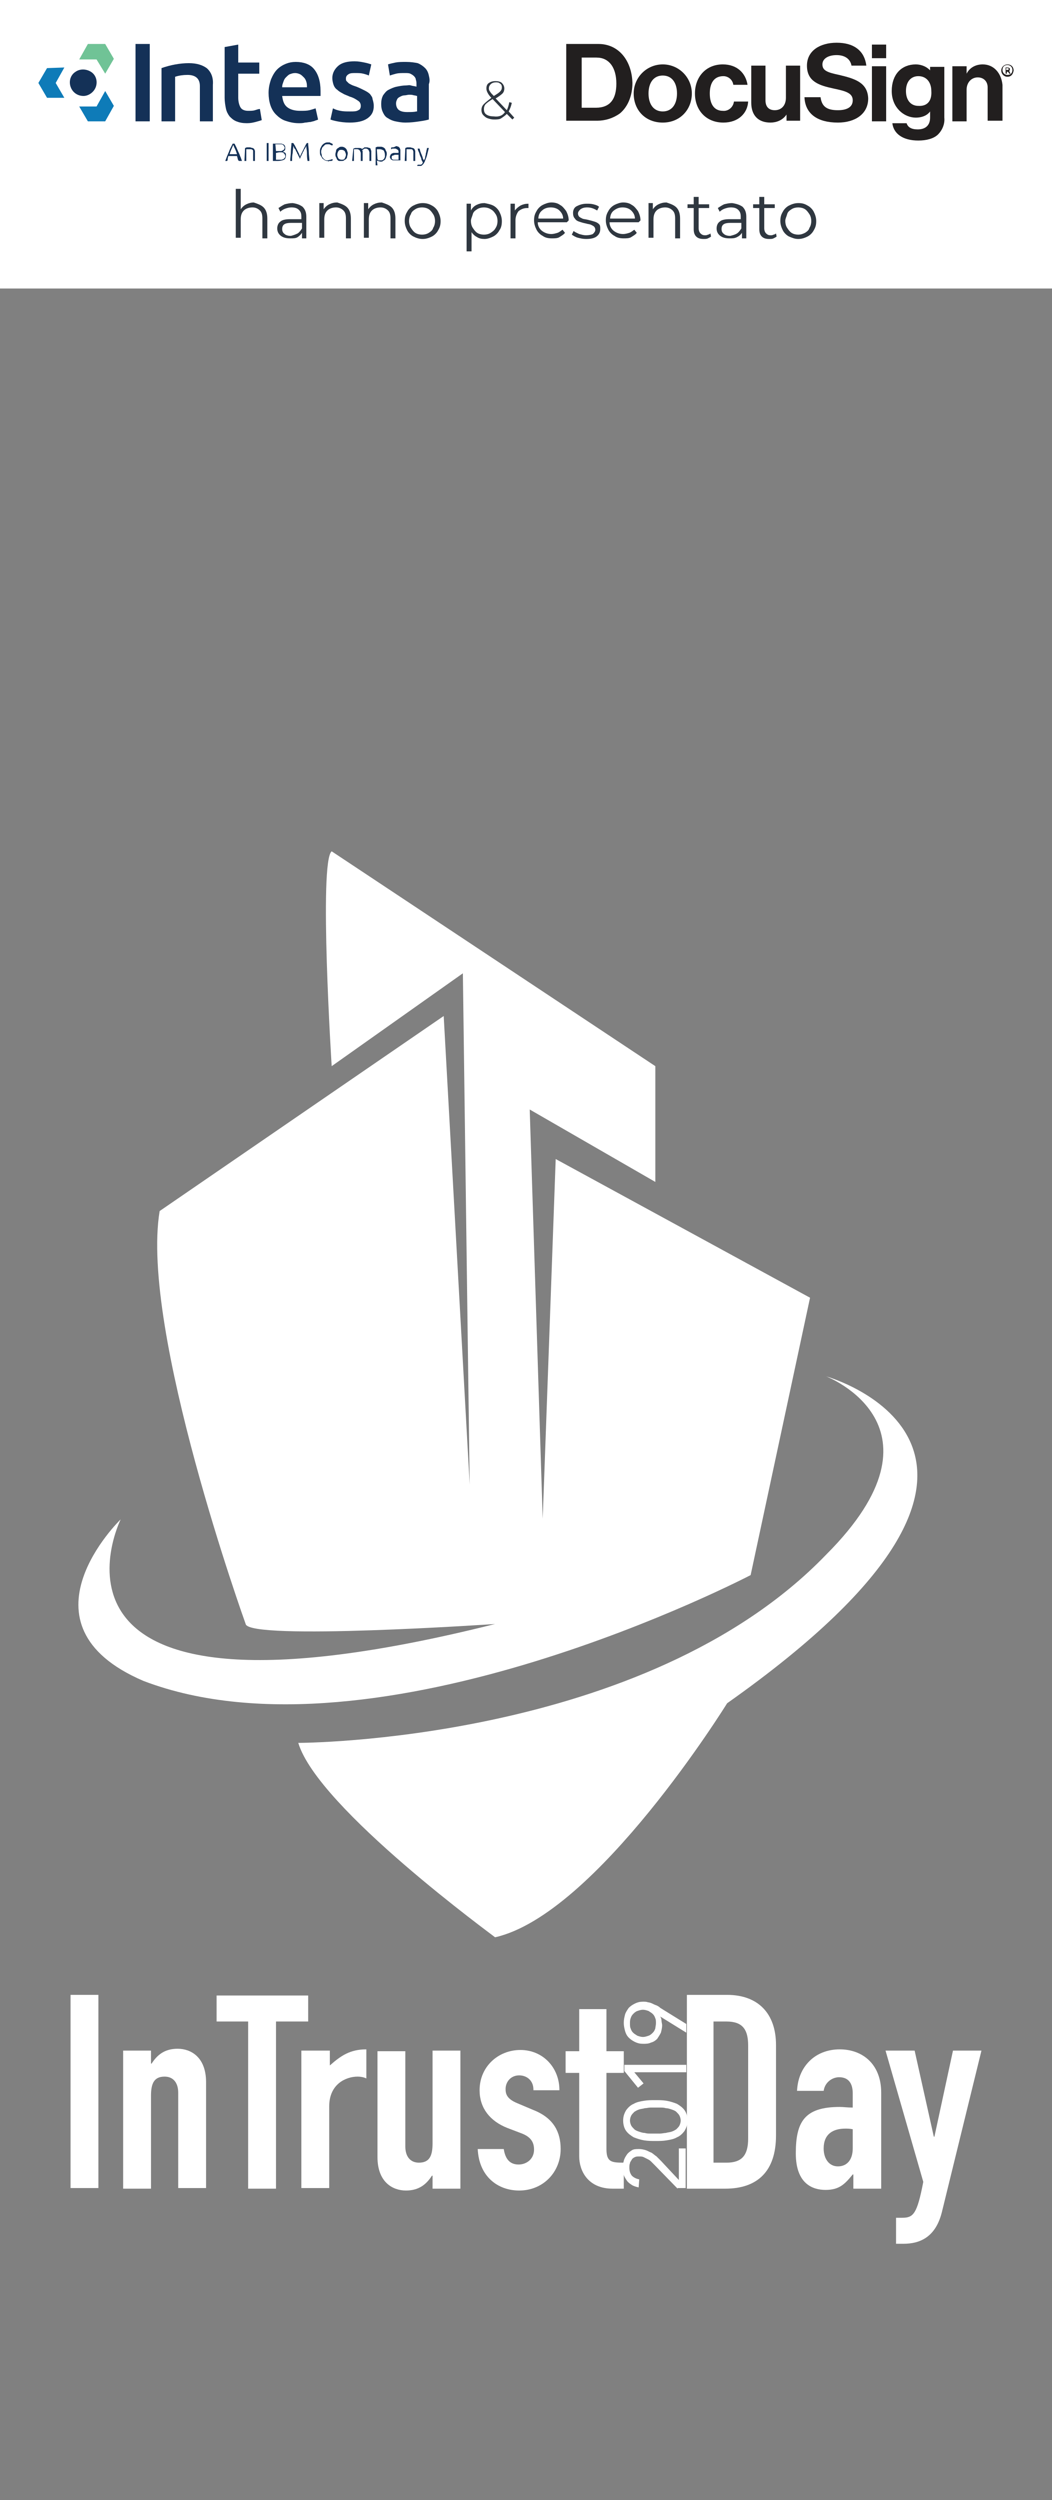 <?xml version="1.0" encoding="utf-8"?>
<!-- Generator: Adobe Illustrator 23.1.0, SVG Export Plug-In . SVG Version: 6.00 Build 0)  -->
<svg version="1.1" id="Livello_1" xmlns="http://www.w3.org/2000/svg" xmlns:xlink="http://www.w3.org/1999/xlink" x="0px" y="0px"
	 width="170px" height="403.8px" viewBox="0 0 170 403.8" style="enable-background:new 0 0 170 403.8;" xml:space="preserve">
<rect x="0" y="0" width="170" height="403.8" fill="#808080" stroke="none"/>
<style type="text/css">
	.st0{fill:#FFFFFF;}
	.st1{fill:#221F1F;}
	.st2{fill:#143157;}
	.st3{fill:#70C396;}
	.st4{fill:#0E7BB8;}
	.st5{fill:#2F3740;}
</style>
<g>
	<g id="XMLID_757_">
		<path class="st0" d="M11.4,322.2h4.5v31.2h-4.5V322.2z"/>
		<path class="st0" d="M19.9,331.2h4.5v2.1h0.1c0.9-1.4,2.1-2.4,4.2-2.4c2.2,0,4.6,1.4,4.6,5.4v17.1h-4.5v-15.4
			c0-1.6-0.8-2.6-2.2-2.6c-1.7,0-2.2,1.1-2.2,3.1v15h-4.5V331.2z"/>
		<path class="st0" d="M40.2,326.5H35v-4.2h14.8v4.2h-5.2v27h-4.5V326.5z"/>
		<path class="st0" d="M48.8,331.2h4.5v2.4c1.8-1.6,3.3-2.6,5.9-2.6v4.7c-0.4-0.2-0.9-0.3-1.4-0.3c-1.9,0-4.6,1.2-4.6,4.8v13.2h-4.5
			V331.2z"/>
		<path class="st0" d="M74.4,353.5h-4.5v-2.1h-0.1c-0.9,1.4-2.1,2.4-4.2,2.4c-2.2,0-4.6-1.4-4.6-5.4v-17.1h4.5v15.4
			c0,1.6,0.8,2.6,2.2,2.6c1.7,0,2.2-1.1,2.2-3.1v-15h4.5V353.5z"/>
		<path class="st0" d="M86.2,337.5c0-1.5-1.1-2.3-2.3-2.3c-1.4,0-2.2,1.1-2.2,2.2c0,0.8,0.2,1.6,1.9,2.3l2.6,1.1
			c3.3,1.3,4.4,3.6,4.4,6.3c0,3.7-2.8,6.7-6.7,6.7c-3.5,0-6.5-2.3-6.7-6.7h4.2c0.2,1.2,0.7,2.5,2.4,2.5c1.3,0,2.5-0.9,2.5-2.4
			c0-1.2-0.5-2.1-2.2-2.7l-2.1-0.8c-2.8-1.1-4.5-3.2-4.5-6.1c0-3.8,3-6.5,6.6-6.5c3.6,0,6.3,2.8,6.3,6.5H86.2z"/>
		<path class="st0" d="M93.5,324.5H98v6.8h2.8v3.5H98v12.3c0,2.1,0.8,2.2,2.8,2.2v4.2h-1.8c-4,0-5.4-2.9-5.4-5.2v-13.5h-2.2v-3.5
			h2.2V324.5z"/>
		<path class="st0" d="M110.9,322.2h6.6c5,0,7.9,3,7.9,8.1v14.6c0,5.8-3,8.6-8.2,8.6h-6.2V322.2z M115.3,349.3h2.1
			c2.5,0,3.5-1.2,3.5-3.9v-15c0-2.5-0.8-3.9-3.5-3.9h-2.1V349.3z"/>
		<path class="st0" d="M137.8,351.2L137.8,351.2c-1.3,1.6-2.2,2.5-4.4,2.5c-2.1,0-4.8-1-4.8-5.9c0-5.1,1.4-7.5,7.1-7.5
			c0.6,0,1.2,0.1,2.1,0.1v-2.3c0-1.5-0.6-2.6-2.2-2.6c-1.1,0-2.3,0.8-2.5,2.2h-4.3c0.1-2,0.8-3.6,2-4.8c1.2-1.2,2.9-1.9,4.9-1.9
			c3.7,0,6.7,2.4,6.7,7v15.5h-4.5V351.2z M137.8,343.9c-0.5-0.1-0.8-0.1-1.2-0.1c-1.9,0-3.5,0.8-3.5,3.2c0,1.7,0.9,2.9,2.3,2.9
			c1.5,0,2.4-1.1,2.4-2.9V343.9z"/>
		<path class="st0" d="M147.8,331.2l3.1,13.9h0.1l3-13.9h4.6l-6.4,26.1c-1,4-3.5,5.1-6.2,5.1h-1.2v-4.2h1c1.8,0,2.4-0.6,3.4-5.8
			l-6.1-21.2H147.8z"/>
	</g>
	<g id="XMLID_743_">
		<g id="XMLID_755_">
			<path class="st0" d="M53.6,172.2c0,0-2.1-33.1,0-34.7l52.3,34.7v18.7l-20.3-11.7l2.1,66.1l2.1-58.1l41.1,22.4l-9.6,44.8
				c0,0-60.3,31.5-98.1,17.1c-21.3-9.1-3.7-26.1-3.7-26.1S1.4,282,80,262.3c0,0-39.8,2.7-40.3,0c0,0-17.1-47.5-13.9-66.7l45.9-31.5
				l4.2,75.7l-1.1-82.6L53.6,172.2z"/>
		</g>
		<g id="XMLID_751_">
			<path class="st0" d="M48.2,281.5c0,0,56,0,85.3-30.4c20.8-20.8,0-28.8,0-28.8s42.1,11.8-16,52.8c0,0-21.1,34.1-37.5,37.8
				C80.1,312.9,51.4,292.1,48.2,281.5z"/>
		</g>
	</g>
	<g>
		<g>
			<path class="st0" d="M109.5,353.5l-3.7-3.8c-0.2-0.2-0.4-0.4-0.6-0.6c-0.2-0.2-0.4-0.3-0.6-0.4c-0.2-0.1-0.4-0.2-0.6-0.3
				c-0.2-0.1-0.4-0.1-0.7-0.1c-0.3,0-0.5,0-0.7,0.1c-0.2,0.1-0.4,0.2-0.5,0.4c-0.1,0.2-0.3,0.4-0.3,0.6c-0.1,0.2-0.1,0.5-0.1,0.7
				c0,0.5,0.1,0.9,0.4,1.3c0.3,0.3,0.7,0.5,1.2,0.6l-0.1,1.3c-0.4-0.1-0.8-0.2-1.1-0.4c-0.3-0.2-0.6-0.4-0.8-0.7
				c-0.2-0.3-0.4-0.6-0.5-0.9c-0.1-0.3-0.2-0.7-0.2-1.1c0-0.4,0.1-0.8,0.2-1.2c0.1-0.4,0.3-0.7,0.5-1c0.2-0.3,0.5-0.5,0.8-0.7
				c0.3-0.2,0.7-0.2,1.2-0.2c0.4,0,0.8,0.1,1.1,0.2c0.3,0.1,0.6,0.3,0.9,0.4c0.3,0.2,0.5,0.4,0.8,0.6c0.2,0.2,0.5,0.5,0.7,0.7
				l2.9,3.1h0v-5.1h1.1v6.4H109.5z"/>
		</g>
		<g>
			<path class="st0" d="M105.9,345.8c-0.6,0-1.1,0-1.8-0.1c-0.6-0.1-1.2-0.3-1.7-0.5c-0.5-0.3-0.9-0.6-1.2-1c-0.3-0.4-0.5-1-0.5-1.7
				c0-0.7,0.2-1.2,0.5-1.7c0.3-0.4,0.7-0.8,1.2-1c0.5-0.3,1.1-0.4,1.7-0.5c0.6-0.1,1.2-0.1,1.8-0.1c0.6,0,1.2,0,1.8,0.1
				c0.6,0.1,1.2,0.3,1.7,0.5c0.5,0.3,0.9,0.6,1.2,1c0.3,0.4,0.5,1,0.5,1.7c0,0.7-0.2,1.2-0.5,1.7c-0.3,0.4-0.7,0.8-1.2,1
				c-0.5,0.3-1.1,0.4-1.7,0.5C107.1,345.8,106.5,345.8,105.9,345.8z M105.9,344.6c0.2,0,0.5,0,0.8,0c0.3,0,0.6-0.1,0.9-0.1
				c0.3-0.1,0.6-0.1,0.9-0.2c0.3-0.1,0.5-0.2,0.8-0.4c0.2-0.2,0.4-0.4,0.5-0.6c0.1-0.2,0.2-0.5,0.2-0.8c0-0.3-0.1-0.6-0.2-0.8
				c-0.1-0.2-0.3-0.4-0.5-0.6c-0.2-0.2-0.5-0.3-0.8-0.4c-0.3-0.1-0.6-0.2-0.9-0.2c-0.3-0.1-0.6-0.1-0.9-0.1c-0.3,0-0.6,0-0.8,0
				c-0.2,0-0.5,0-0.8,0c-0.3,0-0.6,0.1-0.9,0.1c-0.3,0.1-0.6,0.1-0.9,0.2c-0.3,0.1-0.5,0.2-0.8,0.4c-0.2,0.2-0.4,0.4-0.5,0.6
				c-0.1,0.2-0.2,0.5-0.2,0.8c0,0.3,0.1,0.6,0.2,0.8c0.1,0.2,0.3,0.4,0.5,0.6c0.2,0.2,0.5,0.3,0.8,0.4c0.3,0.1,0.6,0.2,0.9,0.2
				c0.3,0.1,0.6,0.1,0.9,0.1C105.4,344.6,105.7,344.6,105.9,344.6z"/>
		</g>
		<g>
			<path class="st0" d="M110.9,333.5v1.2h-8.4v0l1.5,1.8l-0.9,0.7l-2.2-2.7v-1H110.9z"/>
		</g>
		<g>
			<path class="st0" d="M106.7,325.7L106.7,325.7c0.1,0.2,0.2,0.4,0.2,0.7c0,0.2,0.1,0.5,0.1,0.7c0,0.4-0.1,0.8-0.2,1.2
				c-0.2,0.4-0.4,0.7-0.6,1c-0.3,0.3-0.6,0.5-1,0.6c-0.4,0.2-0.8,0.2-1.3,0.2c-0.5,0-0.9-0.1-1.3-0.3c-0.4-0.2-0.7-0.4-1-0.7
				c-0.3-0.3-0.5-0.7-0.6-1.1c-0.1-0.4-0.2-0.8-0.2-1.3c0-0.5,0.1-0.9,0.2-1.3c0.1-0.4,0.4-0.8,0.6-1.1c0.3-0.3,0.6-0.5,1-0.7
				c0.4-0.2,0.8-0.3,1.3-0.3c0.3,0,0.6,0,0.8,0.1c0.2,0,0.5,0.1,0.7,0.2c0.2,0.1,0.4,0.2,0.7,0.3c0.2,0.1,0.4,0.2,0.6,0.4l4.2,2.6
				v1.4L106.7,325.7z M106,326.8c0-0.3,0-0.6-0.1-0.8c-0.1-0.3-0.2-0.5-0.4-0.7c-0.2-0.2-0.4-0.3-0.7-0.5c-0.3-0.1-0.6-0.2-0.9-0.2
				c-0.3,0-0.6,0.1-0.9,0.2c-0.3,0.1-0.5,0.3-0.7,0.5c-0.2,0.2-0.3,0.4-0.4,0.7c-0.1,0.3-0.1,0.5-0.1,0.8c0,0.3,0,0.6,0.1,0.8
				c0.1,0.3,0.2,0.5,0.4,0.7c0.2,0.2,0.4,0.3,0.7,0.5c0.3,0.1,0.6,0.2,0.9,0.2c0.3,0,0.6-0.1,0.9-0.2c0.3-0.1,0.5-0.3,0.7-0.5
				c0.2-0.2,0.3-0.4,0.4-0.7C105.9,327.4,106,327.1,106,326.8z"/>
		</g>
	</g>
</g>
<rect x="-3.8" y="-3.8" class="st0" width="177.6" height="50.4"/>
<g>
	<g>
		<path class="st1" d="M96.7,7.1h-5.2v12.4h5c1.3,0,2.6-0.4,3.7-1.2c1.3-1.1,2-2.9,2-4.9C102.1,9.8,100,7.1,96.7,7.1z M96.3,17.4H94
			V9.3h2.4c2.1,0,3.2,1.7,3.2,4.2C99.6,16,98.6,17.4,96.3,17.4z"/>
	</g>
	<g>
		<path class="st1" d="M107.1,10.4c-2.6,0-4.7,2.1-4.7,4.7c0,2.7,1.9,4.7,4.7,4.7c2.8,0,4.7-2.1,4.7-4.7
			C111.8,12.5,109.7,10.4,107.1,10.4z M107.1,18c-1.5,0-2.3-1.2-2.3-2.9s0.8-2.9,2.3-2.9s2.3,1.2,2.3,2.9S108.6,18,107.1,18z"/>
	</g>
	<g>
		<path class="st1" d="M116.8,17.9c-1.4,0-2.1-1.1-2.1-2.8s0.7-2.8,2.2-2.8c0.8,0,1.5,0.6,1.6,1.4h2.3c-0.3-1.9-1.7-3.3-4-3.3
			c-2.7,0-4.5,2-4.5,4.7c0,2.7,1.8,4.7,4.6,4.7c2.4,0,3.9-1.5,4-3.4h-2.3C118.5,17.3,117.7,18,116.8,17.9z"/>
	</g>
	<g>
		<path class="st1" d="M127,15.8c0,1.2-0.7,2-1.8,2c-1,0-1.5-0.6-1.5-1.6v-5.6h-2.3v6c0,2,1.1,3.2,3.1,3.2c1,0,2-0.4,2.6-1.3h0v1
			h2.2v-8.9H127V15.8z"/>
	</g>
	<g>
		<rect x="140.9" y="7.2" class="st1" width="2.3" height="2.2"/>
	</g>
	<g>
		<rect x="140.9" y="10.7" class="st1" width="2.3" height="8.9"/>
	</g>
	<g>
		<path class="st1" d="M150.5,11.6L150.5,11.6c-0.6-0.8-1.6-1.2-2.5-1.2c-2.3,0-3.9,1.6-3.9,4.3s2,4.3,3.9,4.3c0.9,0,1.8-0.3,2.3-1
			h0v1c0,1.2-0.7,1.9-2,1.9c-1.1,0-1.6-0.4-1.8-1h-2.3c0.2,1.7,1.7,2.8,4.2,2.8c1.3,0,2.5-0.3,3.2-1c0.7-0.7,1.1-1.7,1-2.7v-8.2
			h-2.3V11.6z M148.4,17.1c-1.2,0-2-0.9-2-2.4c0-1.5,0.8-2.4,2-2.4c1.4,0,2.1,1.1,2.1,2.4C150.6,16.1,150,17.2,148.4,17.1z"/>
	</g>
	<g>
		<path class="st1" d="M158.8,10.4c-1.1,0-2.1,0.5-2.6,1.5h0h0v-1.2h-2.3v8.9h2.3v-5.1c0-1.2,0.8-2,1.8-2s1.6,0.7,1.6,1.6v5.4h2.4
			v-5.8C161.8,11.8,160.6,10.4,158.8,10.4z"/>
	</g>
	<g>
		<path class="st1" d="M135.6,12.1c-1.9-0.4-2.7-0.7-2.7-1.7c0-0.9,0.9-1.5,2.3-1.5c1.3,0,2.2,0.6,2.4,1.7h2.4
			c-0.3-2.4-2-3.7-4.8-3.7c-2.7,0-4.8,1.3-4.8,3.7c0,2.6,2,3.2,4.3,3.7c1.9,0.4,3.1,0.7,3.1,1.9c0,1.2-1.1,1.6-2.4,1.6
			c-1.8,0-2.6-0.6-2.8-2.1H130c0.1,2.6,2,4.1,5.4,4.1c2.8,0,4.9-1.4,4.9-3.9C140.2,13.3,138.1,12.7,135.6,12.1z"/>
	</g>
	<g>
		<path class="st1" d="M162.8,10.4c-0.5,0-1,0.4-1,1c0,0.5,0.4,1,1,1s0.9-0.4,1-1C163.8,10.8,163.4,10.4,162.8,10.4z M162.8,12.1
			c-0.4,0-0.8-0.3-0.8-0.8s0.3-0.8,0.8-0.8c0.4,0,0.8,0.3,0.8,0.8S163.3,12.1,162.8,12.1z"/>
	</g>
	<g>
		<path class="st1" d="M163.2,11.2c0-0.1,0-0.2-0.1-0.2c-0.1-0.1-0.2-0.1-0.3-0.1h-0.3v1h0.2v-0.3h0.2l0.2,0.3h0.2l-0.2-0.4
			C163.1,11.4,163.2,11.3,163.2,11.2z M162.8,11.3h-0.2V11l0.1,0c0,0,0.1,0,0.2,0c0,0,0.1,0.1,0.1,0.1
			C163,11.3,162.9,11.3,162.8,11.3z"/>
	</g>
</g>
<g>
	<g>
		<path class="st2" d="M15.5,14L15.5,14c0.3-0.9,0-1.9-0.8-2.4c-0.8-0.5-1.8-0.5-2.5,0c-0.8,0.5-1.1,1.5-0.8,2.4
			c0.3,0.9,1.1,1.5,2.1,1.5C14.3,15.5,15.2,14.9,15.5,14"/>
	</g>
	<g>
		<polygon class="st3" points="17,7.1 14.2,7.1 12.8,9.6 15.6,9.6 17,11.9 18.4,9.5 		"/>
	</g>
	<g>
		<polygon class="st4" points="17,14.7 15.6,17.2 12.8,17.2 14.2,19.6 17,19.6 18.4,17.1 		"/>
	</g>
	<g>
		<polygon class="st4" points="7.6,11 6.2,13.4 7.6,15.8 10.4,15.8 9,13.4 10.4,10.9 		"/>
	</g>
	<g>
		<rect x="21.9" y="7.1" class="st2" width="2.3" height="12.5"/>
	</g>
	<g>
		<path class="st2" d="M33.4,11c-0.7-0.5-1.6-0.8-2.9-0.8c-1.4,0-3,0.3-4.4,0.8l0,0v8.6h2.2v-7.2c0.6-0.2,1.3-0.3,2-0.3
			c1.3,0,2,0.6,2,1.8v5.7h2.1v-5.9C34.5,12.5,34.1,11.6,33.4,11"/>
	</g>
	<g>
		<path class="st2" d="M41.2,17.8c-0.3,0.1-0.7,0.1-1.1,0.1c-0.6,0-1-0.2-1.2-0.5c-0.2-0.3-0.4-0.9-0.4-1.6v-3.9h3.4v-1.8h-3.4V7.2
			l-2.2,0.4v8.2c0,0.6,0.1,1.2,0.2,1.7c0.1,0.5,0.3,0.9,0.6,1.3c0.3,0.3,0.6,0.6,1.1,0.8c0.5,0.2,1,0.3,1.7,0.3c0.6,0,1-0.1,1.4-0.2
			c0.4-0.1,0.7-0.2,1-0.3L42,17.6C41.8,17.6,41.5,17.7,41.2,17.8"/>
	</g>
	<g>
		<path class="st2" d="M45.6,14c0-0.3,0.1-0.5,0.2-0.8c0.1-0.3,0.2-0.5,0.4-0.7c0.2-0.2,0.4-0.4,0.6-0.5c0.3-0.1,0.5-0.2,0.9-0.2
			c0.3,0,0.6,0.1,0.8,0.2c0.2,0.1,0.4,0.3,0.6,0.5c0.2,0.2,0.3,0.4,0.4,0.7c0.1,0.3,0.1,0.6,0.1,0.9H45.6z M47.8,10
			c-0.6,0-1.1,0.1-1.6,0.3c-0.5,0.2-1,0.5-1.4,0.9c-0.4,0.4-0.7,0.9-1,1.6c-0.2,0.6-0.4,1.3-0.4,2.2c0,0.7,0.1,1.4,0.3,2
			c0.2,0.6,0.5,1.1,0.9,1.5c0.4,0.4,0.9,0.8,1.5,1c0.6,0.2,1.3,0.4,2.2,0.4c0.3,0,0.6,0,1-0.1c0.3,0,0.6-0.1,0.9-0.1
			c0.3-0.1,0.5-0.1,0.7-0.2c0.2-0.1,0.4-0.1,0.5-0.2L51,17.5c-0.3,0.1-0.6,0.2-1,0.3c-0.4,0.1-0.9,0.1-1.5,0.1
			c-0.9,0-1.6-0.2-2.1-0.6c-0.5-0.4-0.7-1-0.8-1.8h6.2c0-0.1,0-0.3,0-0.4c0-0.2,0-0.3,0-0.4c0-1.6-0.4-2.8-1.1-3.6
			C50.1,10.4,49.1,10,47.8,10"/>
	</g>
	<g>
		<path class="st2" d="M59.8,15.2c-0.2-0.2-0.5-0.4-0.9-0.6c-0.4-0.2-0.8-0.4-1.3-0.6c-0.3-0.1-0.6-0.2-0.8-0.3
			c-0.2-0.1-0.4-0.2-0.5-0.3c-0.1-0.1-0.2-0.2-0.3-0.3c-0.1-0.1-0.1-0.3-0.1-0.4c0-0.3,0.1-0.5,0.4-0.7c0.3-0.2,0.6-0.2,1.1-0.2
			c0.5,0,0.9,0,1.3,0.1c0.4,0.1,0.7,0.2,0.9,0.3l0.4-1.8c-0.3-0.1-0.6-0.2-1.1-0.3c-0.5-0.1-1-0.2-1.6-0.2c-1.1,0-2,0.2-2.6,0.7
			s-1,1.2-1,2c0,0.4,0.1,0.8,0.2,1.1c0.1,0.3,0.3,0.6,0.6,0.8c0.2,0.2,0.5,0.4,0.9,0.6c0.3,0.2,0.7,0.3,1.1,0.5
			c0.7,0.2,1.1,0.5,1.4,0.7c0.3,0.2,0.4,0.5,0.4,0.8c0,0.3-0.1,0.6-0.4,0.7C57.6,18,57.2,18,56.6,18C56,18,55.5,18,55,17.9
			c-0.5-0.1-0.8-0.2-1.2-0.4l-0.4,1.8c0.2,0.1,0.6,0.2,1.1,0.3c0.5,0.1,1.2,0.2,2,0.2c1.2,0,2.2-0.2,2.9-0.7c0.7-0.5,1-1.1,1-2
			c0-0.4-0.1-0.8-0.2-1.1C60.2,15.7,60,15.5,59.8,15.2"/>
	</g>
	<g>
		<path class="st2" d="M67.3,18c-0.4,0.1-0.9,0.1-1.5,0.1c-0.6,0-1-0.1-1.3-0.3c-0.3-0.2-0.5-0.6-0.5-1.1c0-0.3,0.1-0.5,0.2-0.7
			c0.1-0.2,0.3-0.3,0.5-0.4c0.2-0.1,0.4-0.2,0.7-0.2c0.2,0,0.5-0.1,0.7-0.1c0.3,0,0.5,0,0.8,0.1c0.2,0,0.4,0.1,0.5,0.1V18L67.3,18z
			 M69.3,12.2c-0.1-0.5-0.3-0.9-0.6-1.2c-0.3-0.3-0.7-0.6-1.2-0.8C67,10.1,66.4,10,65.6,10c-0.6,0-1.2,0-1.7,0.1
			c-0.5,0.1-0.9,0.2-1.2,0.3l0.3,1.8c0.3-0.1,0.6-0.2,1-0.3c0.4-0.1,0.9-0.1,1.4-0.1c0.4,0,0.7,0,0.9,0.1s0.4,0.2,0.6,0.4
			c0.2,0.2,0.3,0.4,0.3,0.6c0.1,0.2,0.1,0.5,0.1,0.7V14c-0.3-0.1-0.6-0.1-0.9-0.2s-0.5,0-0.8,0c-0.5,0-1,0.1-1.5,0.2
			s-0.9,0.3-1.3,0.5s-0.6,0.5-0.9,0.9c-0.2,0.4-0.3,0.8-0.3,1.4c0,0.6,0.1,1,0.3,1.4c0.2,0.4,0.4,0.7,0.8,0.9
			c0.3,0.2,0.7,0.4,1.2,0.5s1,0.2,1.6,0.2c0.9,0,1.6-0.1,2.3-0.2c0.7-0.1,1.2-0.2,1.5-0.3v-5.7C69.5,13.1,69.4,12.6,69.3,12.2"/>
	</g>
	<g>
		<path class="st2" d="M68.3,26.3c0,0.1-0.1,0.1-0.1,0.2c-0.1,0-0.1,0.1-0.2,0.1c-0.1,0-0.1,0-0.2,0c-0.1,0-0.1,0-0.2,0
			c-0.1,0-0.1,0-0.1,0l-0.1,0.2c0,0,0.1,0,0.1,0c0.1,0,0.1,0,0.2,0c0.1,0,0.2,0,0.3,0c0.1,0,0.2-0.1,0.2-0.1
			c0.1-0.1,0.1-0.1,0.2-0.2c0.1-0.1,0.1-0.2,0.2-0.3c0.1-0.3,0.3-0.7,0.4-1.1c0.1-0.4,0.2-0.8,0.3-1.2h-0.3c0,0.2-0.1,0.4-0.1,0.5
			c0,0.2-0.1,0.3-0.1,0.5c0,0.2-0.1,0.3-0.1,0.5c0,0.2-0.1,0.3-0.2,0.5c-0.1-0.2-0.2-0.3-0.2-0.5c-0.1-0.2-0.1-0.3-0.2-0.5
			c-0.1-0.2-0.1-0.3-0.2-0.5c0-0.2-0.1-0.3-0.1-0.4h-0.3c0,0.2,0.1,0.4,0.2,0.6c0.1,0.2,0.1,0.4,0.2,0.6c0.1,0.2,0.2,0.4,0.2,0.6
			c0.1,0.2,0.2,0.4,0.3,0.5C68.4,26.1,68.3,26.2,68.3,26.3 M65.4,26h0.3v-1.9c0,0,0.1,0,0.2,0s0.2,0,0.3,0c0.1,0,0.2,0,0.3,0
			c0.1,0,0.1,0.1,0.2,0.1c0,0.1,0.1,0.2,0.1,0.3c0,0.1,0,0.2,0,0.4V26h0.3v-1.2c0-0.1,0-0.3,0-0.4c0-0.1-0.1-0.2-0.1-0.3
			c-0.1-0.1-0.2-0.2-0.3-0.2c-0.1,0-0.3-0.1-0.4-0.1c-0.2,0-0.4,0-0.5,0c-0.1,0-0.2,0.1-0.3,0.1L65.4,26L65.4,26z M63.4,23.8
			c-0.1,0-0.2,0-0.2,0.1l0,0.2c0,0,0.1,0,0.2-0.1c0.1,0,0.2,0,0.4,0c0.1,0,0.2,0,0.3,0.1c0.1,0,0.1,0.1,0.2,0.1
			c0,0.1,0.1,0.1,0.1,0.2c0,0.1,0,0.1,0,0.2v0.1c0,0,0,0-0.1,0c0,0-0.1,0-0.1,0c0,0-0.1,0-0.1,0c0,0-0.1,0-0.1,0c-0.1,0-0.3,0-0.4,0
			c-0.1,0-0.2,0.1-0.3,0.1c-0.1,0.1-0.1,0.1-0.2,0.2c0,0.1-0.1,0.2-0.1,0.3c0,0.1,0,0.2,0.1,0.3c0,0.1,0.1,0.2,0.2,0.2
			c0.1,0.1,0.2,0.1,0.3,0.1c0.1,0,0.2,0,0.3,0c0.1,0,0.2,0,0.3,0c0.1,0,0.2,0,0.2,0c0.1,0,0.1,0,0.2,0c0.1,0,0.1,0,0.1,0v-1.4
			c0-0.1,0-0.2,0-0.3c0-0.1-0.1-0.2-0.1-0.3c-0.1-0.1-0.1-0.1-0.2-0.2c-0.1,0-0.2-0.1-0.4-0.1C63.7,23.8,63.5,23.8,63.4,23.8
			 M63.6,25.8c-0.1,0-0.1,0-0.2-0.1c-0.1,0-0.1-0.1-0.1-0.1c0-0.1,0-0.1,0-0.2c0-0.1,0-0.2,0.1-0.2c0-0.1,0.1-0.1,0.2-0.1
			c0.1,0,0.1-0.1,0.2-0.1c0.1,0,0.1,0,0.2,0c0.1,0,0.2,0,0.3,0c0.1,0,0.1,0,0.1,0v0.8c-0.1,0-0.1,0-0.2,0c-0.1,0-0.2,0-0.3,0
			C63.7,25.8,63.7,25.8,63.6,25.8 M60.9,25.9c0,0,0.1,0.1,0.2,0.1c0.1,0,0.2,0.1,0.4,0.1c0.2,0,0.3,0,0.4-0.1
			c0.1-0.1,0.2-0.1,0.3-0.2c0.1-0.1,0.1-0.2,0.2-0.4c0-0.1,0.1-0.3,0.1-0.5c0-0.2,0-0.3-0.1-0.5c-0.1-0.1-0.1-0.3-0.2-0.4
			c-0.1-0.1-0.2-0.2-0.3-0.2c-0.1-0.1-0.3-0.1-0.4-0.1c-0.2,0-0.4,0-0.5,0c-0.1,0-0.2,0.1-0.3,0.1v2.9h0.3L60.9,25.9L60.9,25.9z
			 M60.9,24.1c0,0,0.1,0,0.2,0c0.1,0,0.2,0,0.3,0c0.2,0,0.4,0.1,0.6,0.2c0.1,0.2,0.2,0.4,0.2,0.7c0,0.1,0,0.2,0,0.3
			c0,0.1-0.1,0.2-0.1,0.3c-0.1,0.1-0.1,0.1-0.2,0.2s-0.2,0.1-0.3,0.1c-0.1,0-0.1,0-0.2,0c-0.1,0-0.1,0-0.2,0c-0.1,0-0.1,0-0.1-0.1
			c0,0-0.1,0-0.1-0.1L60.9,24.1L60.9,24.1z M56.9,26h0.3v-1.9c0,0,0.1,0,0.2,0s0.2,0,0.3,0c0.1,0,0.2,0,0.3,0.1
			c0.1,0,0.1,0.1,0.2,0.2c0,0.1,0.1,0.2,0.1,0.3c0,0.1,0,0.2,0,0.4V26h0.3v-1.2c0-0.1,0-0.2,0-0.3c0-0.1,0-0.2-0.1-0.2
			c0,0,0,0,0.1-0.1c0,0,0.1,0,0.1-0.1c0.1,0,0.1,0,0.2-0.1c0.1,0,0.1,0,0.2,0c0.1,0,0.2,0,0.3,0.1c0.1,0,0.1,0.1,0.2,0.2
			c0,0.1,0.1,0.2,0.1,0.3s0,0.2,0,0.4V26h0.3v-1.2c0-0.1,0-0.3,0-0.4c0-0.1-0.1-0.2-0.1-0.3s-0.1-0.2-0.2-0.2
			c-0.1,0-0.2-0.1-0.4-0.1c-0.1,0-0.2,0-0.3,0c-0.1,0-0.2,0-0.2,0.1c-0.1,0-0.1,0.1-0.2,0.1c0,0-0.1,0-0.1,0.1
			c-0.1-0.2-0.3-0.2-0.6-0.2c-0.2,0-0.4,0-0.5,0c-0.1,0-0.2,0.1-0.3,0.1L56.9,26L56.9,26z M55.7,25.6c-0.1,0.2-0.3,0.2-0.5,0.2
			c-0.2,0-0.4-0.1-0.5-0.2c-0.1-0.2-0.2-0.4-0.2-0.6s0.1-0.5,0.2-0.6c0.1-0.2,0.3-0.2,0.5-0.2s0.4,0.1,0.5,0.2
			c0.1,0.2,0.2,0.4,0.2,0.6C55.9,25.2,55.8,25.4,55.7,25.6 M56.1,24.4c0-0.1-0.1-0.3-0.2-0.4s-0.2-0.2-0.3-0.2
			c-0.1-0.1-0.3-0.1-0.4-0.1c-0.1,0-0.3,0-0.4,0.1c-0.1,0.1-0.2,0.1-0.3,0.2c-0.1,0.1-0.2,0.2-0.2,0.4c0,0.1-0.1,0.3-0.1,0.5
			c0,0.2,0,0.3,0.1,0.5c0.1,0.1,0.1,0.3,0.2,0.4s0.2,0.2,0.3,0.2C54.9,26,55,26,55.2,26c0.1,0,0.3,0,0.4-0.1
			c0.1-0.1,0.2-0.1,0.3-0.2c0.1-0.1,0.2-0.2,0.2-0.4c0-0.1,0.1-0.3,0.1-0.5C56.2,24.7,56.2,24.6,56.1,24.4 M53.2,26
			c0.1,0,0.2,0,0.3,0c0.1,0,0.1,0,0.2-0.1c0,0,0.1,0,0.1,0l-0.1-0.2c-0.1,0-0.2,0.1-0.3,0.1c-0.1,0-0.3,0.1-0.5,0.1
			c-0.2,0-0.3,0-0.4-0.1c-0.1-0.1-0.2-0.1-0.3-0.3c-0.1-0.1-0.2-0.2-0.2-0.4c0-0.2-0.1-0.3-0.1-0.5c0-0.2,0-0.4,0.1-0.5
			c0-0.2,0.1-0.3,0.2-0.4c0.1-0.1,0.2-0.2,0.3-0.3c0.1-0.1,0.3-0.1,0.5-0.1c0.2,0,0.3,0,0.4,0.1c0.1,0,0.2,0.1,0.3,0.1l0.1-0.2
			c0,0-0.1,0-0.1-0.1c0,0-0.1,0-0.2-0.1c-0.1,0-0.1,0-0.2-0.1c-0.1,0-0.2,0-0.3,0c-0.2,0-0.3,0-0.5,0.1s-0.3,0.2-0.4,0.3
			c-0.1,0.1-0.2,0.3-0.3,0.5c-0.1,0.2-0.1,0.4-0.1,0.6c0,0.2,0,0.5,0.1,0.6c0.1,0.2,0.2,0.3,0.3,0.5c0.1,0.1,0.3,0.2,0.4,0.3
			c0.2,0.1,0.3,0.1,0.5,0.1C53,26.1,53.1,26.1,53.2,26 M48.5,25.6c0-0.1,0.1-0.2,0.1-0.3c0.1-0.1,0.1-0.2,0.2-0.4
			c0.1-0.1,0.1-0.3,0.2-0.4c0.1-0.1,0.1-0.3,0.2-0.4c0.1-0.1,0.1-0.2,0.2-0.3c0-0.1,0.1-0.2,0.1-0.2c0,0.4,0.1,0.7,0.1,1.1
			c0,0.4,0,0.8,0.1,1.3h0.3c0-0.5-0.1-1-0.1-1.5c0-0.5-0.1-0.9-0.1-1.4h-0.2c-0.1,0.1-0.2,0.3-0.3,0.5c-0.1,0.2-0.2,0.4-0.3,0.6
			c-0.1,0.2-0.2,0.4-0.3,0.6c-0.1,0.2-0.2,0.4-0.2,0.5c-0.1-0.2-0.1-0.3-0.2-0.5c-0.1-0.2-0.2-0.4-0.3-0.6c-0.1-0.2-0.2-0.4-0.3-0.6
			c-0.1-0.2-0.2-0.3-0.3-0.5h-0.3c0,0.4-0.1,0.9-0.1,1.4c0,0.5-0.1,1-0.1,1.5h0.3c0-0.5,0-0.9,0.1-1.3c0-0.4,0.1-0.8,0.1-1.1
			c0,0,0.1,0.1,0.1,0.2s0.1,0.2,0.2,0.3c0.1,0.1,0.1,0.3,0.2,0.4c0.1,0.1,0.1,0.3,0.2,0.4c0.1,0.1,0.1,0.3,0.2,0.4
			c0.1,0.1,0.1,0.2,0.1,0.3L48.5,25.6L48.5,25.6z M44.5,23.3c0,0,0.1,0,0.2,0c0.1,0,0.2,0,0.3,0c0.1,0,0.2,0,0.4,0
			c0.1,0,0.2,0,0.3,0.1c0.1,0,0.1,0.1,0.2,0.2c0,0.1,0.1,0.1,0.1,0.2c0,0.1,0,0.2-0.1,0.3c0,0.1-0.1,0.1-0.2,0.2
			c-0.1,0-0.2,0.1-0.2,0.1c-0.1,0-0.2,0-0.3,0h-0.6L44.5,23.3L44.5,23.3z M45.1,24.6c0.1,0,0.2,0,0.4,0c0.1,0,0.2,0,0.3,0.1
			s0.1,0.1,0.2,0.2c0,0.1,0.1,0.2,0.1,0.3c0,0.1,0,0.2-0.1,0.3s-0.1,0.1-0.2,0.2c-0.1,0-0.2,0.1-0.3,0.1s-0.2,0-0.4,0
			c-0.1,0-0.2,0-0.3,0c-0.1,0-0.1,0-0.2,0v-1.1L45.1,24.6L45.1,24.6z M45.9,25.8c0.2-0.1,0.3-0.4,0.3-0.6c0-0.1,0-0.2,0-0.3
			s-0.1-0.2-0.1-0.2c-0.1-0.1-0.1-0.1-0.2-0.1c-0.1,0-0.1-0.1-0.2-0.1c0.1,0,0.2-0.1,0.3-0.2c0.1-0.1,0.1-0.2,0.1-0.4
			c0-0.1,0-0.3-0.1-0.4c-0.1-0.1-0.1-0.2-0.3-0.2c-0.1-0.1-0.2-0.1-0.4-0.1c-0.1,0-0.3,0-0.4,0c-0.1,0-0.1,0-0.2,0s-0.1,0-0.2,0
			c-0.1,0-0.1,0-0.2,0c-0.1,0-0.1,0-0.2,0v2.8c0,0,0.1,0,0.2,0s0.1,0,0.2,0c0.1,0,0.1,0,0.2,0c0.1,0,0.1,0,0.2,0
			C45.3,26,45.7,25.9,45.9,25.8 M43.1,26h0.3v-2.9h-0.3V26z M39.5,26h0.3v-1.9c0,0,0.1,0,0.2,0s0.2,0,0.3,0c0.1,0,0.2,0,0.3,0
			c0.1,0,0.1,0.1,0.2,0.1s0.1,0.2,0.1,0.3c0,0.1,0,0.2,0,0.4V26h0.3v-1.2c0-0.1,0-0.3,0-0.4c0-0.1-0.1-0.2-0.1-0.3
			c-0.1-0.1-0.2-0.2-0.3-0.2c-0.1,0-0.3-0.1-0.4-0.1c-0.2,0-0.4,0-0.5,0c-0.1,0-0.2,0.1-0.3,0.1L39.5,26L39.5,26z M38,24.1
			c0.1,0.2,0.2,0.5,0.3,0.8h-1.2c0.1-0.3,0.2-0.6,0.3-0.8c0.1-0.2,0.2-0.5,0.3-0.7C37.8,23.7,37.9,23.9,38,24.1 M39.1,26
			c-0.1-0.3-0.2-0.6-0.3-0.8c-0.1-0.3-0.2-0.5-0.3-0.7c-0.1-0.2-0.2-0.5-0.3-0.7c-0.1-0.2-0.2-0.4-0.3-0.6h-0.3
			c-0.1,0.2-0.2,0.4-0.3,0.6c-0.1,0.2-0.2,0.4-0.3,0.7c-0.1,0.2-0.2,0.5-0.3,0.7c-0.1,0.3-0.2,0.5-0.3,0.8h0.3
			c0.1-0.1,0.1-0.3,0.1-0.4s0.1-0.3,0.1-0.4h1.4c0,0.1,0.1,0.3,0.1,0.4c0,0.1,0.1,0.3,0.2,0.4L39.1,26L39.1,26z"/>
	</g>
</g>
<g>
	<path class="st5" d="M82.8,19.3l-0.9-0.9c-0.3,0.3-0.6,0.5-0.9,0.7c-0.3,0.2-0.7,0.2-1.2,0.2c-0.4,0-0.7-0.1-1-0.2
		c-0.3-0.1-0.5-0.3-0.7-0.5s-0.3-0.5-0.3-0.8c0-0.4,0.1-0.7,0.4-1s0.7-0.6,1.2-1l0,0c-0.3-0.3-0.5-0.6-0.6-0.8
		c-0.1-0.2-0.2-0.4-0.2-0.7c0-0.4,0.1-0.7,0.4-0.9c0.3-0.2,0.6-0.3,1.1-0.3c0.4,0,0.8,0.1,1,0.3c0.2,0.2,0.4,0.5,0.4,0.9
		c0,0.3-0.1,0.6-0.3,0.8s-0.6,0.5-1.1,0.8l1.8,1.9c0.2-0.4,0.3-0.8,0.4-1.3l0.4,0.1c-0.1,0.6-0.3,1-0.5,1.4l0.9,1L82.8,19.3z
		 M81.6,18.1l-2-2.1c-0.5,0.3-0.9,0.6-1.1,0.8c-0.2,0.2-0.3,0.5-0.3,0.8c0,0.4,0.1,0.7,0.4,0.9c0.3,0.2,0.7,0.3,1.2,0.3
		C80.6,18.9,81.2,18.7,81.6,18.1z M79.2,14.8c0.1,0.2,0.3,0.4,0.6,0.7c0.5-0.3,0.8-0.5,1-0.7c0.2-0.2,0.3-0.4,0.3-0.7
		c0-0.3-0.1-0.5-0.3-0.6c-0.2-0.2-0.4-0.2-0.7-0.2c-0.3,0-0.6,0.1-0.8,0.3S79,14,79,14.3C79,14.5,79.1,14.7,79.2,14.8z"/>
</g>
<g>
	<path class="st5" d="M42.6,33.5c0.4,0.4,0.6,1,0.6,1.8v3.2h-0.8v-3.2c0-0.6-0.1-1-0.4-1.3c-0.3-0.3-0.7-0.5-1.2-0.5
		c-0.6,0-1.1,0.2-1.4,0.5c-0.4,0.4-0.5,0.9-0.5,1.5v2.9h-0.8v-7.9h0.8v3.3c0.2-0.3,0.5-0.6,0.9-0.8c0.4-0.2,0.8-0.3,1.2-0.3
		C41.6,32.9,42.2,33.1,42.6,33.5z"/>
	<path class="st5" d="M48.9,33.4c0.4,0.4,0.6,0.9,0.6,1.6v3.5h-0.7v-0.9c-0.2,0.3-0.4,0.5-0.7,0.7s-0.7,0.2-1.2,0.2
		c-0.6,0-1.1-0.1-1.5-0.4s-0.6-0.7-0.6-1.2c0-0.5,0.2-0.9,0.5-1.1c0.3-0.3,0.9-0.4,1.6-0.4h1.8V35c0-0.5-0.1-0.8-0.4-1.1
		c-0.3-0.3-0.7-0.4-1.2-0.4c-0.4,0-0.7,0.1-1,0.2c-0.3,0.1-0.6,0.3-0.8,0.5l-0.3-0.6c0.3-0.2,0.6-0.4,1-0.6c0.4-0.1,0.8-0.2,1.3-0.2
		C48,32.9,48.5,33.1,48.9,33.4z M48.1,37.7c0.3-0.2,0.5-0.5,0.7-0.8v-0.9H47c-1,0-1.4,0.3-1.4,1c0,0.3,0.1,0.6,0.4,0.8
		c0.2,0.2,0.6,0.3,1,0.3C47.4,38,47.7,37.9,48.1,37.7z"/>
	<path class="st5" d="M56.1,33.5c0.4,0.4,0.6,1,0.6,1.8v3.2h-0.8v-3.2c0-0.6-0.1-1-0.4-1.3c-0.3-0.3-0.7-0.5-1.2-0.5
		c-0.6,0-1.1,0.2-1.4,0.5c-0.4,0.4-0.5,0.9-0.5,1.5v2.9h-0.8v-5.6h0.7v1c0.2-0.3,0.5-0.6,0.9-0.8c0.4-0.2,0.8-0.3,1.3-0.3
		C55.1,32.9,55.7,33.1,56.1,33.5z"/>
	<path class="st5" d="M63.3,33.5c0.4,0.4,0.6,1,0.6,1.8v3.2h-0.8v-3.2c0-0.6-0.1-1-0.4-1.3c-0.3-0.3-0.7-0.5-1.2-0.5
		c-0.6,0-1.1,0.2-1.4,0.5c-0.4,0.4-0.5,0.9-0.5,1.5v2.9h-0.8v-5.6h0.7v1c0.2-0.3,0.5-0.6,0.9-0.8c0.4-0.2,0.8-0.3,1.3-0.3
		C62.3,32.9,62.9,33.1,63.3,33.5z"/>
	<path class="st5" d="M66.8,38.2c-0.4-0.2-0.8-0.6-1-1c-0.2-0.4-0.4-0.9-0.4-1.5s0.1-1,0.4-1.5c0.2-0.4,0.6-0.8,1-1
		c0.4-0.2,0.9-0.4,1.5-0.4c0.5,0,1,0.1,1.5,0.4c0.4,0.2,0.8,0.6,1,1c0.2,0.4,0.4,0.9,0.4,1.5s-0.1,1-0.4,1.5c-0.2,0.4-0.6,0.8-1,1
		c-0.4,0.2-0.9,0.4-1.5,0.4C67.7,38.6,67.2,38.4,66.8,38.2z M69.3,37.6c0.3-0.2,0.6-0.4,0.7-0.8c0.2-0.3,0.3-0.7,0.3-1.1
		s-0.1-0.8-0.3-1.1s-0.4-0.6-0.7-0.8s-0.7-0.3-1.1-0.3c-0.4,0-0.8,0.1-1.1,0.3s-0.6,0.4-0.7,0.8c-0.2,0.3-0.3,0.7-0.3,1.1
		s0.1,0.8,0.3,1.1c0.2,0.3,0.4,0.6,0.7,0.8c0.3,0.2,0.7,0.3,1.1,0.3C68.6,37.9,69,37.8,69.3,37.6z"/>
	<path class="st5" d="M79.7,33.2c0.4,0.2,0.8,0.6,1,1s0.4,0.9,0.4,1.5c0,0.6-0.1,1.1-0.4,1.5c-0.2,0.4-0.6,0.8-1,1
		c-0.4,0.2-0.9,0.4-1.4,0.4c-0.5,0-0.9-0.1-1.2-0.3c-0.4-0.2-0.7-0.5-0.9-0.8v3.1h-0.8v-7.7h0.7V34c0.2-0.4,0.5-0.7,0.9-0.9
		c0.4-0.2,0.8-0.3,1.3-0.3C78.8,32.9,79.3,33,79.7,33.2z M79.3,37.6c0.3-0.2,0.6-0.4,0.8-0.8c0.2-0.3,0.3-0.7,0.3-1.1
		s-0.1-0.8-0.3-1.1s-0.4-0.6-0.8-0.8c-0.3-0.2-0.7-0.3-1.1-0.3c-0.4,0-0.8,0.1-1.1,0.3c-0.3,0.2-0.6,0.4-0.7,0.8s-0.3,0.7-0.3,1.1
		s0.1,0.8,0.3,1.1c0.2,0.3,0.4,0.6,0.7,0.8c0.3,0.2,0.7,0.3,1.1,0.3C78.6,37.9,79,37.8,79.3,37.6z"/>
	<path class="st5" d="M84.1,33.2c0.4-0.2,0.8-0.3,1.3-0.3v0.7l-0.2,0c-0.6,0-1,0.2-1.4,0.5c-0.3,0.4-0.5,0.9-0.5,1.5v2.9h-0.8v-5.6
		h0.7V34C83.5,33.6,83.8,33.4,84.1,33.2z"/>
	<path class="st5" d="M91.6,35.9h-4.7c0,0.6,0.3,1.1,0.7,1.4s0.9,0.5,1.5,0.5c0.3,0,0.7-0.1,1-0.2s0.5-0.3,0.8-0.5l0.4,0.5
		c-0.2,0.3-0.6,0.5-0.9,0.7s-0.8,0.2-1.2,0.2c-0.6,0-1.1-0.1-1.5-0.4c-0.4-0.2-0.8-0.6-1-1c-0.2-0.4-0.4-0.9-0.4-1.5s0.1-1,0.4-1.5
		c0.2-0.4,0.6-0.8,1-1c0.4-0.2,0.9-0.4,1.4-0.4s1,0.1,1.4,0.4c0.4,0.2,0.7,0.6,1,1c0.2,0.4,0.4,0.9,0.4,1.5L91.6,35.9z M87.6,34
		c-0.4,0.3-0.6,0.8-0.6,1.3h4c0-0.6-0.3-1-0.6-1.3s-0.8-0.5-1.4-0.5C88.4,33.5,87.9,33.7,87.6,34z"/>
	<path class="st5" d="M93.4,38.4c-0.4-0.1-0.7-0.3-1-0.5l0.3-0.6c0.2,0.2,0.5,0.3,0.9,0.5c0.4,0.1,0.7,0.2,1.1,0.2
		c0.5,0,0.9-0.1,1.1-0.2c0.2-0.2,0.4-0.4,0.4-0.7c0-0.2-0.1-0.4-0.2-0.5c-0.1-0.1-0.3-0.2-0.5-0.3c-0.2-0.1-0.5-0.1-0.8-0.2
		c-0.5-0.1-0.8-0.2-1.1-0.3c-0.3-0.1-0.5-0.2-0.7-0.5c-0.2-0.2-0.3-0.5-0.3-0.9c0-0.5,0.2-0.9,0.6-1.1s0.9-0.4,1.6-0.4
		c0.4,0,0.7,0,1.1,0.1s0.7,0.2,0.9,0.4L96.5,34c-0.5-0.3-1-0.5-1.6-0.5c-0.5,0-0.8,0.1-1.1,0.3c-0.2,0.2-0.4,0.4-0.4,0.7
		c0,0.2,0.1,0.4,0.2,0.5c0.1,0.1,0.3,0.2,0.5,0.3c0.2,0.1,0.5,0.1,0.9,0.2c0.4,0.1,0.8,0.2,1.1,0.3c0.3,0.1,0.5,0.2,0.7,0.4
		S97,36.6,97,37c0,0.5-0.2,0.9-0.6,1.2c-0.4,0.3-1,0.4-1.7,0.4C94.2,38.6,93.8,38.5,93.4,38.4z"/>
	<path class="st5" d="M103.2,35.9h-4.7c0,0.6,0.3,1.1,0.7,1.4s0.9,0.5,1.5,0.5c0.3,0,0.7-0.1,1-0.2s0.5-0.3,0.8-0.5l0.4,0.5
		c-0.2,0.3-0.6,0.5-0.9,0.7s-0.8,0.2-1.2,0.2c-0.6,0-1.1-0.1-1.5-0.4c-0.4-0.2-0.8-0.6-1-1c-0.2-0.4-0.4-0.9-0.4-1.5s0.1-1,0.4-1.5
		c0.2-0.4,0.6-0.8,1-1c0.4-0.2,0.9-0.4,1.4-0.4s1,0.1,1.4,0.4c0.4,0.2,0.7,0.6,1,1c0.2,0.4,0.4,0.9,0.4,1.5L103.2,35.9z M99.2,34
		c-0.4,0.3-0.6,0.8-0.6,1.3h4c0-0.6-0.3-1-0.6-1.3s-0.8-0.5-1.4-0.5C100,33.5,99.6,33.7,99.2,34z"/>
	<path class="st5" d="M109.3,33.5c0.4,0.4,0.6,1,0.6,1.8v3.2h-0.8v-3.2c0-0.6-0.1-1-0.4-1.3c-0.3-0.3-0.7-0.5-1.2-0.5
		c-0.6,0-1.1,0.2-1.4,0.5c-0.4,0.4-0.5,0.9-0.5,1.5v2.9h-0.8v-5.6h0.7v1c0.2-0.3,0.5-0.6,0.9-0.8c0.4-0.2,0.8-0.3,1.3-0.3
		C108.3,32.9,108.9,33.1,109.3,33.5z"/>
	<path class="st5" d="M114.9,38.2c-0.1,0.1-0.3,0.2-0.5,0.3s-0.4,0.1-0.7,0.1c-0.5,0-0.9-0.1-1.2-0.4c-0.3-0.3-0.4-0.7-0.4-1.2v-3.4
		h-1v-0.6h1v-1.2h0.8v1.2h1.7v0.6h-1.7v3.3c0,0.3,0.1,0.6,0.3,0.8c0.2,0.2,0.4,0.3,0.7,0.3c0.2,0,0.3,0,0.5-0.1
		c0.1,0,0.3-0.1,0.4-0.2L114.9,38.2z"/>
	<path class="st5" d="M120,33.4c0.4,0.4,0.6,0.9,0.6,1.6v3.5h-0.7v-0.9c-0.2,0.3-0.4,0.5-0.8,0.7s-0.7,0.2-1.2,0.2
		c-0.6,0-1.1-0.1-1.5-0.4c-0.4-0.3-0.6-0.7-0.6-1.2c0-0.5,0.2-0.9,0.5-1.1c0.3-0.3,0.9-0.4,1.6-0.4h1.8V35c0-0.5-0.1-0.8-0.4-1.1
		c-0.3-0.3-0.7-0.4-1.2-0.4c-0.4,0-0.7,0.1-1,0.2c-0.3,0.1-0.6,0.3-0.8,0.5l-0.3-0.6c0.3-0.2,0.6-0.4,1-0.6c0.4-0.1,0.8-0.2,1.3-0.2
		C119,32.9,119.6,33.1,120,33.4z M119.1,37.7c0.3-0.2,0.5-0.5,0.7-0.8v-0.9H118c-1,0-1.4,0.3-1.4,1c0,0.3,0.1,0.6,0.4,0.8
		c0.2,0.2,0.6,0.3,1,0.3C118.4,38,118.8,37.9,119.1,37.7z"/>
	<path class="st5" d="M125.5,38.2c-0.1,0.1-0.3,0.2-0.5,0.3s-0.4,0.1-0.7,0.1c-0.5,0-0.9-0.1-1.2-0.4c-0.3-0.3-0.4-0.7-0.4-1.2v-3.4
		h-1v-0.6h1v-1.2h0.8v1.2h1.7v0.6h-1.7v3.3c0,0.3,0.1,0.6,0.3,0.8c0.2,0.2,0.4,0.3,0.7,0.3c0.2,0,0.3,0,0.5-0.1
		c0.1,0,0.3-0.1,0.4-0.2L125.5,38.2z"/>
	<path class="st5" d="M127.5,38.2c-0.4-0.2-0.8-0.6-1-1c-0.2-0.4-0.4-0.9-0.4-1.5s0.1-1,0.4-1.5c0.2-0.4,0.6-0.8,1-1
		c0.4-0.2,0.9-0.4,1.5-0.4s1,0.1,1.5,0.4c0.4,0.2,0.8,0.6,1,1c0.2,0.4,0.4,0.9,0.4,1.5s-0.1,1-0.4,1.5c-0.2,0.4-0.6,0.8-1,1
		c-0.4,0.2-0.9,0.4-1.5,0.4S128,38.4,127.5,38.2z M130.1,37.6c0.3-0.2,0.6-0.4,0.7-0.8c0.2-0.3,0.3-0.7,0.3-1.1s-0.1-0.8-0.3-1.1
		c-0.2-0.3-0.4-0.6-0.7-0.8s-0.7-0.3-1.1-0.3c-0.4,0-0.8,0.1-1.1,0.3s-0.6,0.4-0.7,0.8s-0.3,0.7-0.3,1.1s0.1,0.8,0.3,1.1
		c0.2,0.3,0.4,0.6,0.7,0.8c0.3,0.2,0.7,0.3,1.1,0.3C129.4,37.9,129.7,37.8,130.1,37.6z"/>
</g>
</svg>
